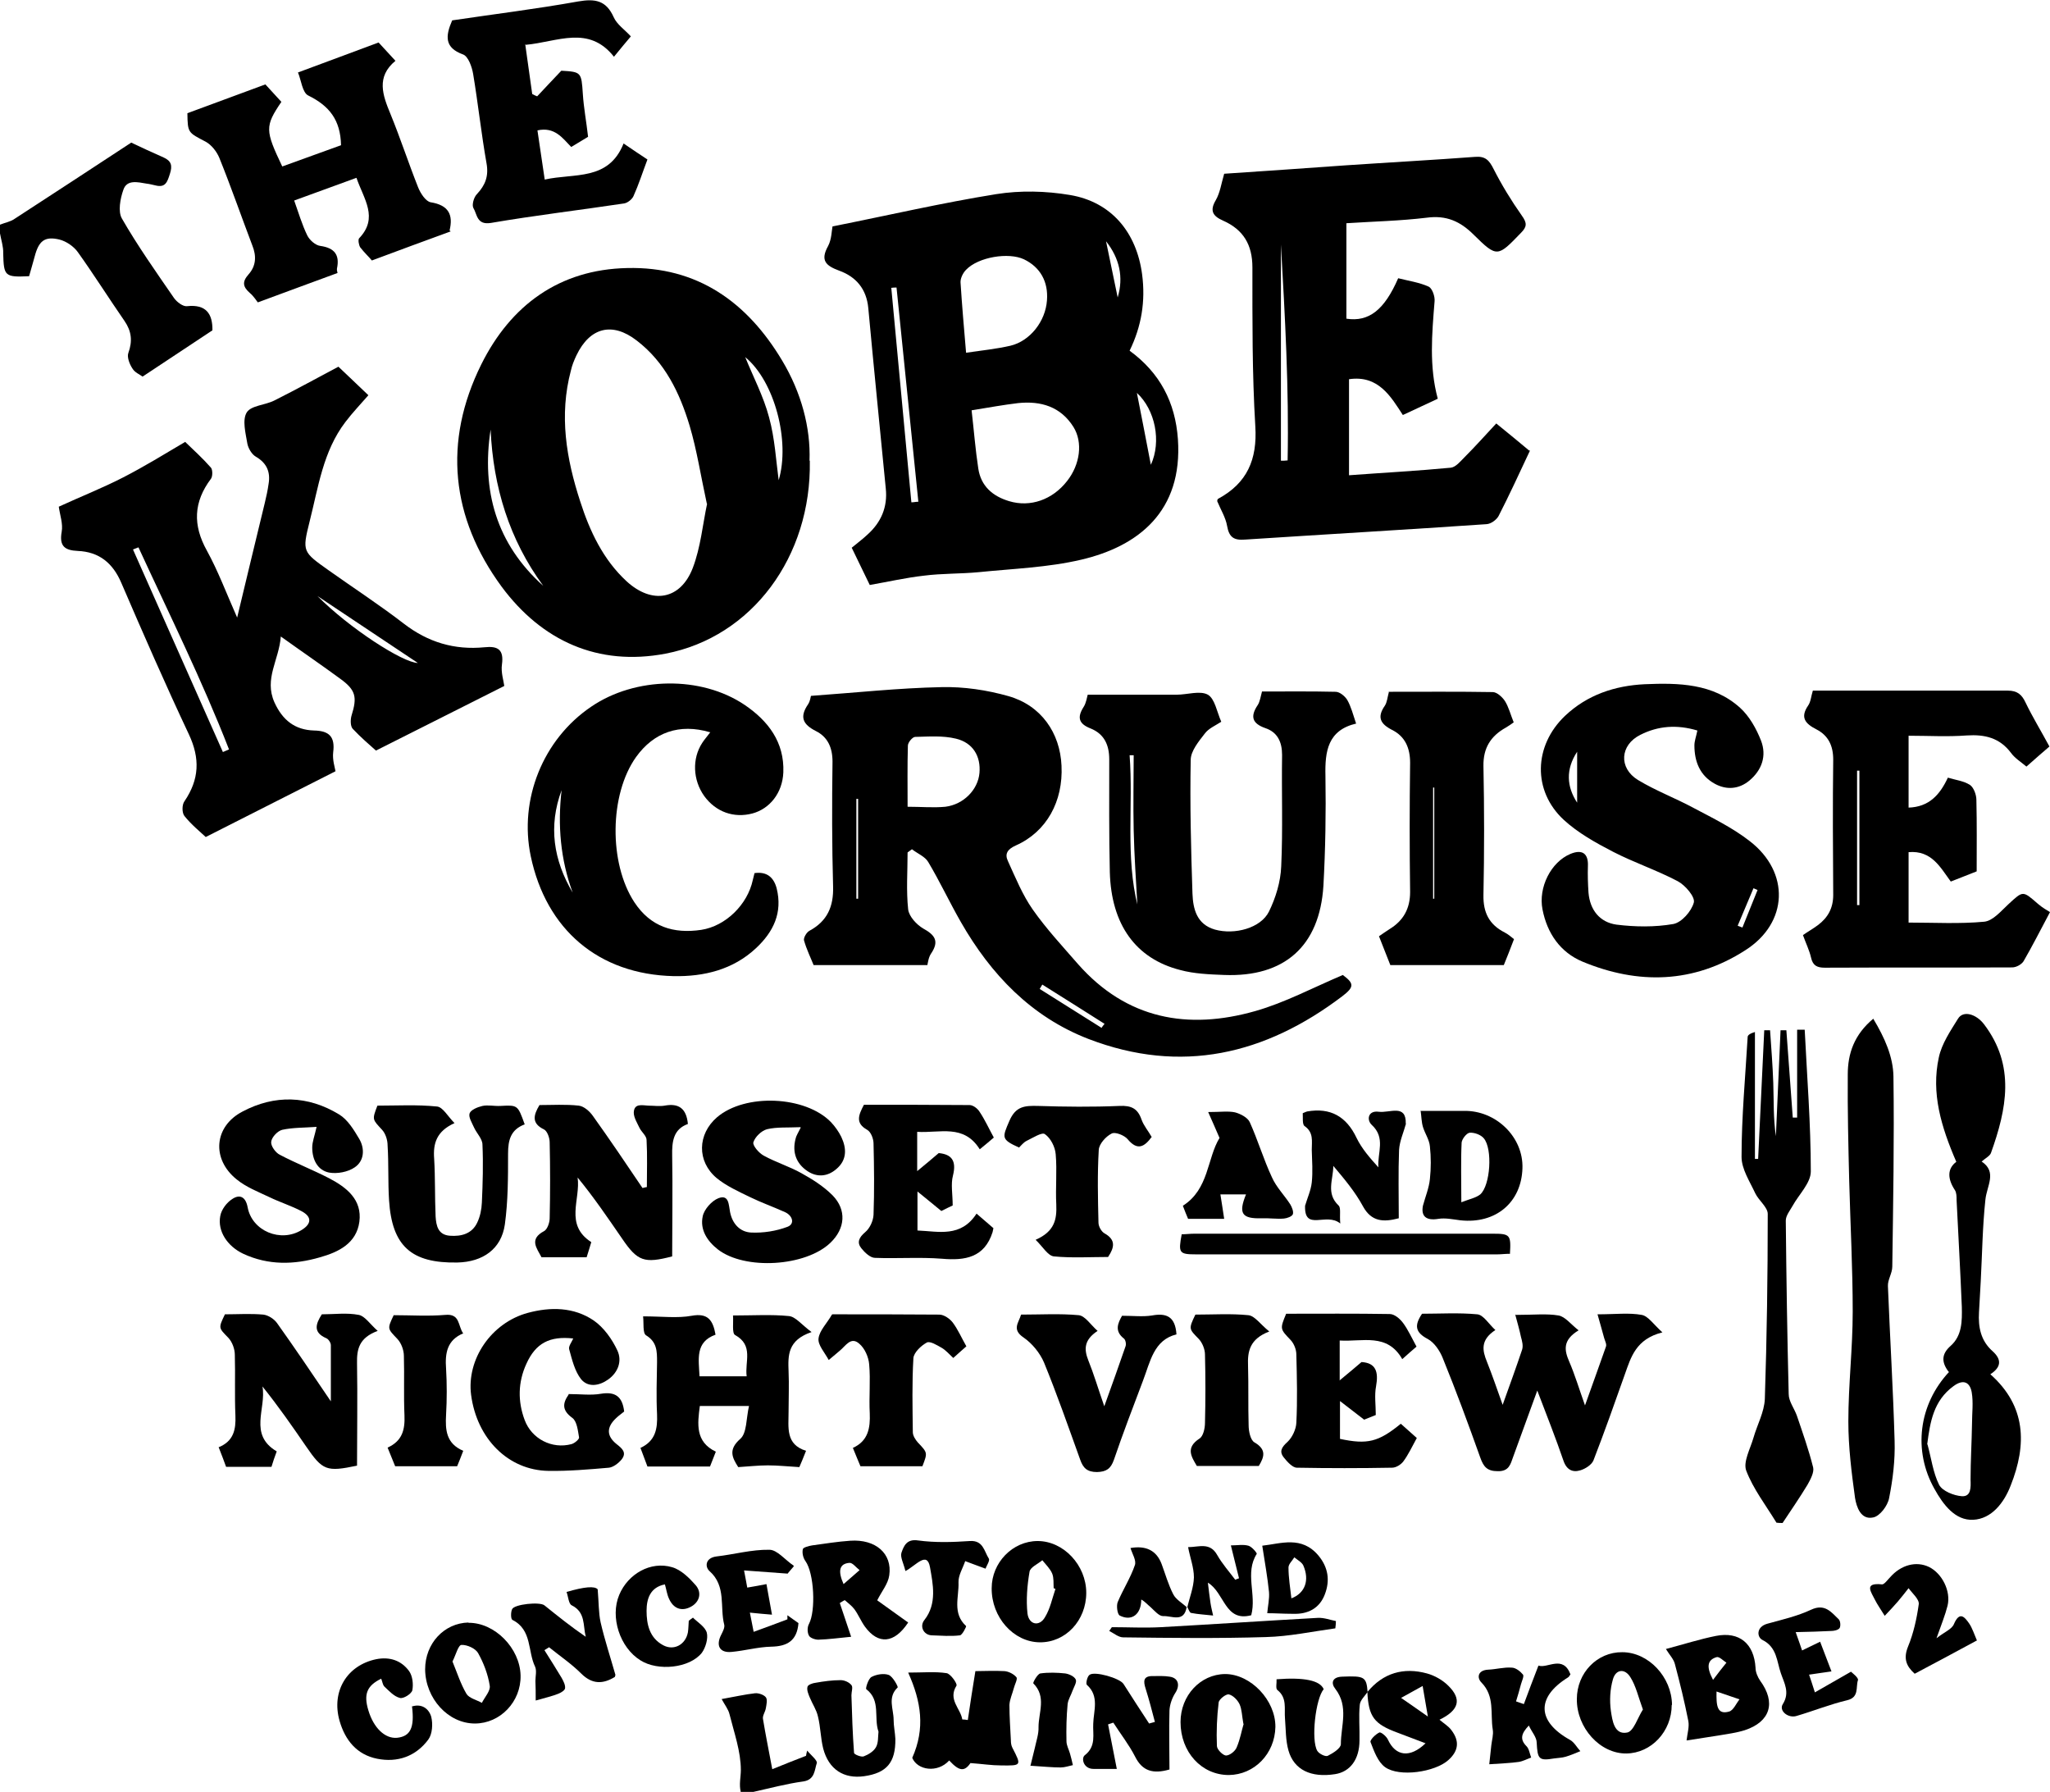 <?xml version="1.0" encoding="UTF-8"?>
<svg id="Layer_2" data-name="Layer 2" xmlns="http://www.w3.org/2000/svg" viewBox="0 0 70.45 61.58">
  <g id="_ヘッダー_フッター" data-name="ヘッダー・フッター">
    <g>
      <path d="m0,7.72c.17-.07.36-.1.5-.2,1.34-.87,2.67-1.74,4.01-2.62.34.16.72.34,1.11.51.27.12.31.28.22.56-.09.28-.15.49-.5.4-.1-.02-.2-.05-.3-.06-.3-.05-.68-.15-.8.21-.11.31-.19.75-.05.99.54.94,1.17,1.83,1.79,2.73.1.14.31.3.45.28.65-.07.88.26.87.83-.79.52-1.59,1.05-2.4,1.59-.09-.07-.27-.14-.35-.28-.1-.15-.19-.39-.14-.53.15-.41.11-.75-.13-1.1-.54-.78-1.05-1.59-1.6-2.36-.14-.2-.4-.38-.64-.44-.51-.12-.71.05-.85.59-.06.23-.13.45-.19.67-.84.04-.87,0-.89-.79C.12,8.48.04,8.25,0,8.02c0-.1,0-.2,0-.31Z"/>
      <path d="m25.46,61.58c-.07-.26,0-.52,0-.76,0-.64-.23-1.28-.39-1.92-.04-.17-.17-.33-.27-.52.45-.08.8-.16,1.15-.2.12-.01.3.05.37.14.06.08.02.25,0,.37-.02.13-.12.26-.1.37.09.55.2,1.09.32,1.73.42-.17.79-.32,1.16-.46.01-.06.02-.12.04-.18.12.15.36.34.33.43-.08.23-.06.57-.46.63-.58.08-1.14.23-1.72.36h-.41Z"/>
      <path d="m29.89,20.1c-.19-.39-.4-.82-.62-1.28.18-.15.37-.29.54-.45.47-.42.7-.95.63-1.59-.2-2.06-.41-4.13-.6-6.19-.06-.66-.42-1.08-1-1.29-.46-.17-.66-.35-.38-.85.12-.23.12-.52.15-.67,1.91-.38,3.76-.81,5.63-1.11.82-.13,1.7-.11,2.53.03,1.43.24,2.29,1.29,2.48,2.73.12.92-.02,1.78-.43,2.62,1.04.76,1.57,1.77,1.66,3.04.17,2.48-1.36,3.68-3.32,4.14-1.15.27-2.35.31-3.53.43-.63.06-1.26.04-1.88.12-.62.07-1.23.21-1.86.32Zm3.5-6c.08.69.13,1.35.23,2,.09.6.49.95,1.06,1.12.73.22,1.49-.05,1.99-.69.45-.57.55-1.33.22-1.86-.44-.7-1.12-.9-1.9-.82-.5.06-1,.15-1.61.25Zm-.19-1.98c.55-.08,1.04-.13,1.52-.24.68-.16,1.21-.84,1.26-1.56.05-.64-.23-1.14-.79-1.41-.53-.25-1.57-.08-1.99.36-.11.11-.2.3-.19.44.05.79.12,1.58.19,2.41Zm-2.39-2.24c-.06,0-.12,0-.18.01.23,2.46.46,4.92.69,7.37.08,0,.16-.02.24-.02-.25-2.45-.5-4.91-.75-7.36Zm8.26,3.62c.15.77.33,1.67.48,2.47.37-.8.15-1.89-.48-2.47Zm-.66-3.28c.21-.7.06-1.35-.4-1.93.13.64.27,1.29.4,1.93Z"/>
      <path d="m27.83,15.83c.06,3.3-1.99,6.06-4.96,6.63-2.32.44-4.25-.44-5.63-2.3-1.74-2.37-2.02-4.98-.7-7.64,1.01-2.03,2.68-3.26,5.01-3.31,2.41-.06,4.13,1.17,5.33,3.18.66,1.1.98,2.31.94,3.44Zm-3.54,1.47c-.21-.96-.34-1.83-.59-2.67-.34-1.13-.85-2.19-1.82-2.93-.84-.65-1.61-.45-2.07.51-.08.17-.15.34-.19.52-.41,1.54-.16,3.03.32,4.5.33,1.03.79,2,1.59,2.74.88.81,1.86.64,2.28-.46.27-.71.34-1.5.49-2.2Zm-7.43-2.54c-.32,2.1.2,3.93,1.81,5.37-1.17-1.59-1.72-3.4-1.81-5.37Zm9.9,1.74c.4-1.34-.14-3.4-1.15-4.23.27.67.63,1.35.82,2.07.2.73.24,1.5.33,2.16Z"/>
      <path d="m6.36,15.18c.3.29.61.57.89.89.06.07.06.3,0,.38-.6.8-.63,1.59-.14,2.47.38.69.66,1.44,1.04,2.3.34-1.41.64-2.67.95-3.94.05-.21.1-.43.13-.65.07-.41-.06-.72-.44-.94-.14-.08-.26-.29-.29-.45-.06-.36-.18-.81-.02-1.07.15-.24.64-.25.95-.41.76-.38,1.5-.79,2.2-1.16.32.3.66.63,1.03.98-.25.29-.54.59-.79.92-.77,1.01-.93,2.24-1.23,3.42-.26,1.04-.24,1.04.66,1.68.86.61,1.75,1.19,2.58,1.83.83.64,1.74.91,2.77.81.46-.05.67.08.6.59-.04.27.06.57.08.74-1.47.74-2.92,1.47-4.41,2.22-.2-.18-.52-.45-.8-.75-.08-.09-.08-.31-.04-.45.2-.64.15-.88-.39-1.27-.64-.47-1.3-.92-2.04-1.45-.06.81-.58,1.45-.22,2.26.28.62.71.95,1.36.97.52.01.73.21.66.75-.03.26.06.53.08.65-1.52.77-2.98,1.51-4.46,2.26-.19-.18-.49-.42-.73-.72-.09-.11-.09-.39,0-.51.51-.75.54-1.47.15-2.3-.81-1.72-1.57-3.46-2.32-5.2-.29-.68-.76-1.07-1.5-1.1-.44-.02-.64-.16-.55-.66.05-.27-.06-.57-.1-.86.74-.34,1.5-.64,2.22-1.01.72-.37,1.42-.8,2.13-1.22Zm-1.61,3.63c-.06.02-.12.05-.18.07,1.03,2.32,2.06,4.64,3.09,6.96.07-.03.14-.06.21-.09-.92-2.36-2.05-4.64-3.11-6.94Zm6.16,1.67c1.09,1.1,2.93,2.29,3.45,2.3-1.17-.78-2.31-1.54-3.45-2.3Z"/>
      <path d="m52.58,15.48c-.39.83-.72,1.55-1.08,2.25-.07.13-.26.27-.41.28-2.77.19-5.54.35-8.3.53-.38.03-.55-.07-.62-.47-.05-.29-.22-.56-.34-.85,0-.02.01-.07.03-.08,1-.54,1.35-1.35,1.28-2.49-.11-1.82-.1-3.64-.1-5.46,0-.78-.31-1.3-1.01-1.61-.34-.15-.47-.33-.25-.7.15-.26.19-.57.29-.91,1.38-.09,2.78-.19,4.19-.29,1.48-.1,2.96-.18,4.43-.29.36-.03.49.12.64.42.28.55.61,1.09.97,1.6.18.25.18.38-.03.59-.8.83-.82.86-1.62.07-.47-.47-.95-.68-1.62-.59-.91.11-1.83.13-2.76.19v3.28c.78.12,1.31-.31,1.78-1.39.35.09.72.14,1.05.29.12.06.22.34.2.51-.09,1.12-.19,2.23.11,3.34-.37.17-.74.35-1.2.56-.41-.63-.84-1.38-1.85-1.23v3.3c1.21-.09,2.36-.15,3.5-.26.17-.02.33-.22.47-.36.36-.36.7-.74,1.09-1.16.42.34.82.67,1.13.93Zm-8.56.35c.08,0,.15,0,.23-.01.05-2.47-.09-4.95-.23-7.42v7.43Z"/>
      <path d="m46.16,33.51c.37.28.39.4-.03.72-2.65,2.01-5.54,2.69-8.72,1.47-1.97-.76-3.36-2.22-4.39-4.02-.39-.68-.72-1.39-1.12-2.06-.11-.19-.37-.29-.56-.44-.05.04-.1.07-.15.11,0,.65-.05,1.31.02,1.96.03.24.29.52.51.65.4.22.57.43.28.86-.09.13-.11.31-.13.4h-3.91c-.09-.23-.24-.53-.33-.85-.02-.09.09-.28.19-.33.61-.33.83-.83.81-1.52-.04-1.43-.04-2.86-.02-4.29,0-.49-.17-.85-.57-1.05-.45-.23-.57-.48-.27-.92.08-.12.09-.28.1-.29,1.55-.11,3.01-.27,4.48-.3.77-.02,1.57.1,2.31.31,1.12.32,1.77,1.26,1.82,2.39.06,1.22-.51,2.27-1.57,2.74-.29.13-.39.29-.27.54.26.57.5,1.16.85,1.66.47.67,1.03,1.27,1.56,1.88,1.67,1.89,3.77,2.27,6.09,1.61,1.02-.29,1.97-.8,3.01-1.24Zm-14.98-5.79c.47,0,.9.04,1.31,0,.63-.08,1.12-.59,1.17-1.16.05-.57-.22-1.04-.81-1.18-.45-.11-.94-.07-1.4-.06-.09,0-.25.19-.25.3-.02.69-.01,1.38-.01,2.11Zm-1.69-.27s-.04,0-.06,0v3.43s.04,0,.06,0v-3.42Zm8.37,7.86s.06-.09.1-.13c-.71-.45-1.42-.9-2.14-1.35-.03.05-.06.1-.09.15l2.13,1.34Z"/>
      <path d="m58.33,25.1c-.7-.21-1.35-.16-1.96.15-.7.35-.75,1.14-.08,1.55.61.37,1.28.62,1.91.96.66.35,1.34.68,1.93,1.14,1.39,1.07,1.33,2.81-.15,3.75-1.77,1.14-3.68,1.19-5.6.39-.76-.32-1.21-.97-1.37-1.79-.15-.76.29-1.63.96-1.91.41-.17.62-.01.6.42-.01.3,0,.61.02.91.05.6.39,1.02.96,1.1.64.08,1.32.09,1.95-.02.29-.05.63-.44.71-.74.05-.19-.29-.59-.55-.73-.72-.38-1.5-.64-2.22-1.01-.6-.31-1.21-.65-1.7-1.1-1.08-1-1.03-2.55.04-3.57.77-.73,1.72-1.04,2.74-1.09,1.16-.05,2.35-.03,3.28.81.32.29.56.72.72,1.13.2.52.03,1.01-.4,1.37-.36.3-.79.33-1.19.11-.51-.28-.7-.76-.7-1.32,0-.15.06-.3.1-.5Zm-4.13,2.48v-1.75c-.4.61-.36,1.2,0,1.75Zm5.52,4.23c.05.02.11.04.16.06.17-.43.35-.86.52-1.29-.05-.02-.09-.04-.14-.06-.18.43-.36.85-.54,1.28Z"/>
      <path d="m65.58,27.75c.72-.02,1.09-.45,1.36-1.03.26.08.54.11.76.25.13.09.22.34.22.51.02.81.01,1.62.01,2.46-.26.1-.55.22-.89.35-.35-.47-.65-1.08-1.45-1.01v2.42c.88,0,1.75.05,2.6-.03.3-.03.58-.37.84-.61.5-.46.48-.46,1.01,0,.15.13.33.23.41.28-.35.66-.62,1.19-.91,1.69-.07.11-.25.21-.39.21-2.15.01-4.29,0-6.44.01-.26,0-.41-.07-.47-.34-.06-.26-.18-.5-.28-.78.17-.12.35-.22.51-.34.35-.26.53-.59.53-1.04-.01-1.55-.02-3.1,0-4.65,0-.48-.17-.83-.58-1.04-.37-.19-.57-.4-.28-.82.09-.13.1-.32.16-.51,1.19,0,2.38,0,3.58,0,1.04,0,2.08,0,3.12,0,.32,0,.48.13.61.41.24.5.53.97.82,1.51-.23.2-.5.43-.79.69-.19-.16-.4-.29-.53-.47-.39-.52-.9-.64-1.52-.6-.66.05-1.32.01-2,.01v2.47Zm-1.76,3.35s.06,0,.08,0v-4.62s-.06,0-.08,0v4.62Z"/>
      <path d="m46.61,24.86c-.98.23-1.08.95-1.06,1.8.02,1.26,0,2.52-.07,3.78-.13,2.07-1.34,3.14-3.41,3.06-.51-.02-1.03-.04-1.51-.17-1.53-.39-2.37-1.56-2.42-3.36-.03-1.29-.02-2.59-.02-3.88,0-.49-.17-.87-.64-1.06-.41-.16-.47-.38-.24-.74.09-.14.11-.32.14-.42,1.01,0,1.99,0,2.96,0,.03,0,.07,0,.1,0,.36,0,.8-.15,1.07,0,.24.14.31.59.46.93-.2.13-.44.23-.57.41-.21.27-.48.6-.48.9-.03,1.53.01,3.06.06,4.59.02.54.15,1.06.77,1.24.68.19,1.58-.05,1.86-.62.23-.47.4-1.02.42-1.55.06-1.27.01-2.55.03-3.83,0-.45-.16-.78-.57-.92-.46-.16-.53-.4-.27-.79.08-.12.1-.29.15-.47.84,0,1.68-.01,2.53.01.14,0,.32.15.4.28.13.23.2.5.3.8Zm-7.52,6.29c-.05-.88-.11-1.75-.13-2.63-.02-.86,0-1.71,0-2.57-.05,0-.09,0-.14,0,.13,1.73-.15,3.47.28,5.19Z"/>
      <path d="m24.4,25.16c-1.05-.31-1.93,0-2.54.85-.92,1.29-.94,3.65-.06,4.99.56.85,1.35,1.09,2.3.95.84-.13,1.59-.87,1.77-1.71.02-.08.04-.16.06-.24.43-.06.66.15.76.52.21.84-.11,1.5-.71,2.06-.79.74-1.79.98-2.83.96-2.58-.06-4.38-1.6-4.91-4.12-.41-1.95.42-4.02,2.08-5.14,1.51-1.03,3.77-1.07,5.27-.06.81.55,1.37,1.28,1.33,2.32-.03.71-.47,1.25-1.06,1.41-.64.17-1.26-.05-1.66-.6-.39-.55-.42-1.28-.07-1.82.07-.11.16-.21.28-.37Zm-5.1,1.99c-.46,1.24-.28,2.4.38,3.52-.42-1.14-.52-2.32-.38-3.52Z"/>
      <path d="m15.49,7.95c-.9.33-1.78.65-2.71,1-.09-.11-.26-.27-.4-.45-.05-.08-.08-.26-.04-.31.68-.71.16-1.35-.09-2.08-.71.26-1.4.51-2.14.78.15.42.27.83.45,1.2.08.16.28.34.45.36.49.07.67.31.57.78-.01.06.02.13.02.15-.92.34-1.8.66-2.74,1.01-.05-.06-.14-.21-.27-.32-.24-.21-.28-.38-.05-.64.26-.29.28-.63.13-1-.38-1-.73-2.01-1.13-3-.09-.22-.27-.45-.47-.56-.61-.32-.62-.3-.63-.98.87-.32,1.74-.64,2.68-.99.15.16.35.38.55.6-.57.84-.56.98.03,2.22.67-.24,1.35-.49,2.02-.73-.02-.87-.4-1.35-1.13-1.71-.2-.1-.24-.53-.35-.79.98-.36,1.85-.69,2.77-1.03.15.16.34.37.58.63-.67.55-.44,1.18-.17,1.83.34.83.62,1.69.95,2.52.08.2.26.48.43.51.62.1.78.43.65.97Z"/>
      <path d="m47.71,23.77c1.22,0,2.41-.01,3.59.01.14,0,.33.17.42.31.13.21.19.46.3.73-.08.06-.17.12-.27.18-.52.29-.78.7-.77,1.32.03,1.48.03,2.96,0,4.44-.01.6.2,1.01.73,1.28.12.06.22.15.32.23-.13.34-.25.65-.35.89h-3.9c-.1-.25-.24-.61-.39-.99.12-.08.24-.17.37-.25.47-.29.7-.7.7-1.27-.02-1.48-.02-2.96,0-4.44,0-.52-.18-.91-.62-1.13-.41-.21-.52-.44-.25-.83.08-.12.09-.29.14-.47Zm1.54,7.11s.02,0,.04,0v-3.82s-.02,0-.04,0v3.82Z"/>
      <path d="m18.05,1.52c.08.59.16,1.15.24,1.71.06.03.11.06.17.08.26-.28.52-.55.83-.88.69.04.69.05.74.8.03.47.12.94.18,1.47-.14.09-.35.21-.58.35-.3-.31-.57-.7-1.16-.57.08.56.16,1.1.25,1.69,1.02-.23,2.19.06,2.71-1.24.32.22.58.39.82.55-.17.45-.3.86-.48,1.26-.05.11-.2.23-.32.25-1.53.23-3.06.41-4.58.67-.49.08-.47-.3-.6-.51-.06-.1.01-.37.12-.48.29-.31.41-.62.33-1.06-.18-1.02-.29-2.05-.46-3.07-.04-.24-.17-.61-.35-.67-.63-.23-.61-.62-.37-1.17,1.41-.21,2.88-.39,4.33-.65.58-.1.96-.04,1.22.54.11.25.38.43.59.66-.18.21-.35.42-.58.7-.87-1.1-1.94-.51-3.03-.41Z"/>
      <path d="m66.97,47.14c-.26-.34-.25-.62.07-.9.39-.35.39-.85.38-1.33-.05-1.22-.12-2.45-.18-3.67,0-.12,0-.26-.06-.35-.25-.38-.27-.73.05-.97-.52-1.2-.87-2.36-.6-3.59.1-.47.4-.91.66-1.33.18-.29.62-.16.89.19,1.09,1.43.78,2.92.24,4.43-.04.1-.18.17-.32.29.54.36.18.83.13,1.31-.1.93-.11,1.87-.16,2.8-.02.36-.04.71-.06,1.07-.03.51.06.98.47,1.34.32.29.29.55-.08.79,1.23,1.09,1.26,2.41.7,3.82-.23.6-.66,1.15-1.29,1.18-.62.03-1.03-.52-1.33-1.06-.74-1.31-.55-2.9.51-4.03Zm-.73,2.49c.13.47.19.97.4,1.39.11.21.5.37.78.39.32.02.31-.3.3-.57,0-.64.04-1.28.05-1.92,0-.36.05-.73-.01-1.08-.06-.34-.28-.47-.63-.21-.68.5-.8,1.22-.9,2Z"/>
      <path d="m64.38,35.01c.39.65.68,1.3.69,1.98.03,2.18-.01,4.35-.04,6.53,0,.23-.16.45-.15.67.07,1.77.18,3.55.23,5.32.02.66-.06,1.32-.19,1.97-.05.26-.32.62-.55.66-.42.09-.57-.36-.62-.67-.12-.87-.23-1.75-.23-2.63,0-1.26.15-2.51.15-3.77,0-1.49-.08-2.99-.12-4.48-.03-1.22-.06-2.44-.05-3.67,0-.72.22-1.37.88-1.92Z"/>
      <path d="m52.09,45.18c.63,0,1.06-.05,1.47.02.23.04.42.3.69.51-.56.34-.49.69-.32,1.08.19.44.33.91.54,1.5.27-.76.5-1.39.72-2.02.03-.08-.03-.19-.06-.29-.07-.25-.14-.51-.23-.82.62,0,1.08-.06,1.52.02.22.04.4.32.71.6-.91.23-1.08.85-1.29,1.44-.35.99-.7,1.98-1.08,2.96-.06.15-.28.29-.45.34-.26.08-.47-.01-.58-.33-.26-.76-.56-1.52-.9-2.41-.31.85-.57,1.56-.83,2.28-.09.25-.14.5-.53.49-.37,0-.49-.16-.6-.47-.41-1.15-.83-2.29-1.29-3.42-.1-.25-.29-.53-.51-.65-.44-.23-.47-.47-.2-.87.62,0,1.26-.04,1.9.02.21.02.39.33.62.54-.52.34-.45.7-.29,1.09.18.45.34.92.54,1.48.25-.7.47-1.3.67-1.9.04-.13,0-.29-.04-.43-.05-.24-.12-.48-.2-.78Z"/>
      <path d="m62.02,35.38c.08,1.62.21,3.24.21,4.87,0,.4-.41.79-.63,1.19-.09.16-.23.33-.23.5.02,1.99.05,3.98.1,5.96,0,.25.19.49.28.74.2.59.41,1.18.56,1.78.04.17-.09.41-.19.59-.27.45-.57.88-.86,1.32-.07,0-.14,0-.21-.01-.36-.59-.8-1.16-1.04-1.79-.11-.3.14-.75.25-1.13.13-.45.37-.88.39-1.33.07-2.12.1-4.24.1-6.36,0-.23-.31-.46-.43-.71-.19-.41-.47-.83-.47-1.25,0-1.37.13-2.75.21-4.12,0-.06.08-.12.25-.17v4.36h.11c.07-1.47.14-2.95.21-4.42.07,0,.13,0,.2,0,.04.6.09,1.21.11,1.81.02.61,0,1.22.09,1.83.05-1.21.11-2.43.16-3.64.07,0,.14,0,.2,0,.07,1,.15,2,.22,3,.05,0,.1,0,.15,0v-3.02c.09,0,.18,0,.27,0Z"/>
      <path d="m22.1,45.23c.66,0,1.18.07,1.67-.02.55-.1.73.14.82.65-.7.25-.58.83-.55,1.43h1.62c-.07-.5.25-1.06-.4-1.42-.11-.06-.05-.44-.07-.67.7,0,1.32-.04,1.92.02.23.02.43.29.78.55-.83.28-.81.81-.79,1.35.02.46,0,.92,0,1.38,0,.55-.11,1.13.6,1.35-.09.23-.16.4-.23.56-.37-.02-.73-.06-1.08-.06-.34,0-.67.04-1.02.06-.21-.33-.35-.6.07-.97.23-.2.2-.7.3-1.13h-1.69c-.08.62-.16,1.23.55,1.57-.08.21-.15.38-.2.51h-2.15c-.07-.18-.15-.4-.24-.64.52-.24.59-.66.57-1.16-.03-.59-.01-1.19,0-1.79,0-.37,0-.69-.38-.92-.12-.08-.07-.42-.1-.65Z"/>
      <path d="m27.5,38.73c-.44.02-.8-.01-1.14.07-.19.05-.41.26-.47.45-.03.11.19.37.36.46.42.23.88.37,1.29.6.38.21.76.45,1.07.76.49.5.44,1.14-.07,1.63-.85.82-2.94.95-3.87.23-.37-.29-.62-.68-.52-1.14.05-.24.31-.53.54-.62.37-.14.35.24.4.48.08.4.34.68.72.7.42.02.87-.05,1.26-.2.25-.1.17-.38-.09-.5-.4-.18-.82-.33-1.21-.52-.39-.19-.81-.38-1.14-.65-.69-.58-.66-1.51.01-2.09.97-.83,3.04-.74,3.92.17.14.15.26.32.35.5.19.4.2.8-.17,1.11-.3.26-.66.29-.99.07-.39-.26-.53-.65-.41-1.11.02-.1.08-.19.18-.39Z"/>
      <path d="m10.87,38.72c-.41.03-.8.02-1.17.1-.16.04-.36.25-.38.41-.02.14.15.38.3.45.55.29,1.14.52,1.7.81.59.31,1.13.73,1.03,1.49-.1.74-.71,1.04-1.35,1.22-.89.26-1.78.28-2.64-.12-.55-.26-.89-.78-.79-1.3.04-.22.22-.46.41-.58.25-.17.46-.09.53.28.15.82,1.14,1.23,1.86.78.34-.21.35-.45,0-.64-.36-.19-.75-.31-1.12-.49-.38-.18-.79-.34-1.11-.6-.88-.7-.79-1.83.2-2.34,1.1-.58,2.24-.55,3.31.1.3.18.51.53.7.85.19.33.17.75-.16.97-.23.16-.6.23-.88.18-.4-.08-.58-.45-.58-.86,0-.2.08-.39.15-.71Z"/>
      <path d="m22.23,40.79c0-.54.02-1.08-.01-1.62,0-.14-.17-.27-.24-.41-.08-.17-.2-.36-.2-.53.01-.33.29-.25.5-.24.19,0,.38.03.56,0,.48-.09.75.09.8.63-.5.18-.55.6-.54,1.09.02,1.16,0,2.31,0,3.46-.96.25-1.19.17-1.72-.61-.49-.71-.97-1.42-1.53-2.1.11.75-.46,1.62.47,2.22-.05.16-.1.34-.16.52h-1.55c-.16-.31-.44-.62.09-.9.11-.06.19-.29.19-.44.02-.87.02-1.74,0-2.61,0-.15-.08-.38-.19-.44-.44-.21-.37-.49-.16-.84.44,0,.9-.03,1.35.02.18.02.38.2.49.36.58.81,1.14,1.64,1.7,2.47.04-.01.09-.02.13-.03Z"/>
      <path d="m7.51,49.73c.52-.21.6-.61.58-1.09-.03-.7,0-1.4-.02-2.09,0-.2-.09-.44-.22-.58-.34-.35-.35-.33-.12-.81.44,0,.88-.03,1.32.01.17.02.37.15.47.29.6.84,1.18,1.7,1.85,2.69,0-.74,0-1.33,0-1.93,0-.08-.08-.21-.16-.24-.46-.2-.36-.49-.15-.82.43,0,.86-.06,1.27.02.21.04.38.31.65.55-.65.24-.72.64-.71,1.12.02,1.17,0,2.34,0,3.51-1.05.22-1.18.17-1.75-.66-.48-.7-.96-1.39-1.5-2.06.14.76-.49,1.65.49,2.23-.07.19-.13.36-.18.53h-1.56c-.07-.19-.15-.41-.25-.66Z"/>
      <path d="m19.54,47.9c.4,0,.77.05,1.11-.01.49-.08.74.09.8.61-.08.07-.19.14-.28.23-.33.31-.33.61.02.89.19.15.36.29.17.53-.11.13-.28.26-.43.28-.69.06-1.39.12-2.08.11-1.38-.02-2.46-1.1-2.66-2.61-.16-1.22.69-2.48,1.95-2.82.78-.21,1.58-.2,2.26.26.35.24.64.65.82,1.04.16.35.03.74-.32.99-.31.22-.69.28-.93-.01-.22-.28-.31-.67-.41-1.03-.03-.1.09-.25.14-.37-.81-.09-1.29.16-1.61.87-.29.63-.3,1.29-.06,1.93.24.65.94,1.01,1.61.83.11-.03.27-.17.26-.23-.04-.23-.07-.55-.23-.67-.36-.26-.34-.5-.13-.8Z"/>
      <path d="m34.16,39.08c-.14.12-.29.25-.49.41-.55-.88-1.37-.55-2.15-.6v1.35c.3-.25.51-.42.74-.62.43.04.62.25.49.77-.08.3-.01.64-.01,1.03-.09.04-.25.12-.39.19-.25-.2-.48-.4-.82-.67v1.34c.73.03,1.49.25,2.03-.58.22.19.41.35.58.5-.02.08-.02.11-.03.14-.28.87-.94.98-1.74.91-.76-.06-1.53,0-2.3-.03-.16,0-.35-.18-.47-.33-.16-.2-.08-.37.13-.55.16-.13.28-.39.29-.6.03-.82.02-1.63,0-2.45,0-.16-.09-.4-.22-.47-.41-.23-.3-.5-.11-.86,1.19,0,2.41,0,3.63.01.12,0,.28.12.35.24.18.27.31.56.48.87Z"/>
      <path d="m46.05,47.42c.3-.25.51-.42.74-.62.49.03.59.33.5.83-.06.31-.01.64-.01.99-.12.05-.28.11-.4.16-.25-.19-.49-.38-.83-.64v1.3c.94.2,1.32.11,2.09-.52.19.17.38.34.55.49-.17.31-.29.57-.46.8-.08.11-.25.22-.39.22-1.09.02-2.18.02-3.27,0-.15,0-.33-.2-.45-.35-.17-.21-.07-.36.13-.54.16-.15.29-.43.3-.65.04-.78.02-1.56,0-2.35,0-.17-.08-.37-.19-.49-.37-.39-.38-.38-.16-.91,1.18,0,2.37-.01,3.56.01.16,0,.35.16.46.31.17.23.29.5.46.81-.13.11-.29.25-.49.43-.52-.91-1.36-.59-2.15-.64v1.38Z"/>
      <path d="m18.04,38.63c-.49.18-.58.54-.58,1.01,0,.81,0,1.63-.11,2.43-.12.85-.76,1.29-1.63,1.31-1.58.03-2.25-.56-2.35-2.14-.04-.63-.01-1.26-.05-1.88,0-.19-.07-.41-.19-.54-.33-.36-.35-.34-.16-.83.67,0,1.36-.04,2.05.03.2.02.37.34.6.57-.62.28-.74.7-.7,1.22.04.66.02,1.32.05,1.99.02.31.08.63.49.66.4.03.76-.07.94-.45.1-.21.15-.45.16-.69.03-.66.05-1.33.02-1.99,0-.2-.2-.39-.29-.59-.07-.16-.2-.36-.15-.49.05-.12.27-.21.44-.25.19-.04.4.01.61,0,.6-.03.6-.04.84.63Z"/>
      <path d="m38.56,45.21c.39,0,.71.04,1.03-.01.49-.09.8.03.84.65-.78.19-.9.94-1.15,1.59-.34.9-.69,1.81-1,2.72-.11.31-.26.41-.58.42-.34,0-.48-.14-.58-.43-.4-1.11-.79-2.23-1.24-3.33-.14-.33-.41-.66-.7-.86-.42-.28-.17-.51-.09-.79.67,0,1.33-.04,1.98.02.22.02.41.33.65.54-.47.31-.47.63-.32,1.01.19.47.33.95.55,1.58.28-.78.51-1.42.73-2.06.03-.08,0-.23-.06-.27-.33-.26-.2-.53-.06-.78Z"/>
      <path d="m28.61,45.16c1.23,0,2.45,0,3.67.01.16,0,.36.14.46.27.18.24.3.52.47.82-.14.12-.28.25-.45.4-.14-.13-.26-.27-.4-.35-.16-.09-.4-.24-.51-.18-.2.11-.44.34-.46.53-.05.85-.03,1.7-.02,2.55,0,.12.09.26.17.35.34.36.34.35.16.82h-2.13c-.07-.17-.16-.38-.26-.63.53-.24.6-.69.58-1.19-.03-.56.03-1.13-.02-1.68-.02-.25-.15-.55-.34-.71-.29-.26-.47.08-.67.24-.09.08-.18.15-.38.32-.14-.26-.38-.52-.35-.74.03-.27.29-.52.46-.82Z"/>
      <path d="m39.59,39.05c-.26.36-.5.5-.84.09-.11-.13-.43-.26-.55-.19-.2.1-.43.36-.44.56-.05.83-.03,1.67-.01,2.5,0,.13.1.31.21.37.39.22.34.48.12.81-.61,0-1.24.04-1.86-.02-.21-.02-.38-.33-.63-.57.66-.29.73-.71.71-1.21-.03-.58.03-1.16-.02-1.73-.02-.25-.17-.55-.37-.69-.1-.08-.42.13-.63.23-.1.05-.18.15-.26.23-.62-.28-.58-.34-.33-.92.22-.51.54-.52.98-.51.93.03,1.87.04,2.8,0,.41-.02.63.09.76.47.08.22.24.4.35.6Z"/>
      <path d="m33.36,60.57c-.21.3-.38.31-.74-.08-.4.44-1.09.34-1.27-.09.45-1.01.31-1.93-.14-2.93.52,0,.93-.04,1.32.02.14.02.38.37.34.43-.3.48.14.78.2,1.16.06,0,.13.01.19.02.08-.54.16-1.08.26-1.68.29,0,.65-.02,1,0,.14.01.32.1.41.21.05.06-.06.25-.09.38-.05.19-.14.38-.15.57,0,.41.03.81.05,1.22,0,.08.01.17.05.25.32.62.32.62-.39.61-.32,0-.63-.05-1.04-.08Z"/>
      <path d="m43.25,50.37h-2.12c-.18-.31-.4-.62.09-.94.13-.08.19-.35.19-.54.02-.78.02-1.57,0-2.35,0-.18-.09-.4-.21-.53-.34-.35-.36-.34-.12-.84.61,0,1.22-.04,1.82.02.22.02.41.31.72.56-.68.26-.75.69-.73,1.18.02.68,0,1.36.02,2.04,0,.2.06.51.2.59.43.25.33.51.15.81Z"/>
      <path d="m48.32,38.6c-.08.3-.22.6-.24.91-.03.78-.01,1.56-.01,2.35-.53.14-.94.12-1.23-.41-.27-.5-.64-.94-1.02-1.39,0,.47-.26.94.18,1.36.09.08.03.31.06.62-.48-.4-1.24.29-1.21-.61.08-.27.2-.53.23-.8.04-.37.01-.75,0-1.12,0-.3.07-.6-.25-.82-.08-.06-.05-.3-.06-.44.09-.04.12-.05.15-.06.8-.14,1.35.17,1.7.91.18.37.46.69.75,1.01-.04-.5.26-1.01-.23-1.46-.18-.17-.13-.5.24-.45.38.05.95-.28.93.41Z"/>
      <path d="m15.93,45.81c-.57.23-.64.69-.6,1.22.03.52.03,1.05,0,1.58-.03.52,0,.99.59,1.24-.08.21-.15.39-.21.53h-2.13c-.07-.17-.16-.4-.26-.64.51-.23.6-.62.58-1.11-.03-.68,0-1.36-.02-2.04,0-.2-.09-.44-.22-.58-.34-.36-.36-.34-.13-.82.59,0,1.19.04,1.77-.01.52-.05.43.37.62.64Z"/>
      <path d="m48.83,38.17c.56,0,1.02,0,1.48,0,1.1-.02,2.05.9,2.01,1.98-.04,1.17-.92,1.91-2.13,1.78-.25-.03-.52-.09-.76-.05-.42.07-.6-.09-.53-.45.08-.3.21-.61.24-.92.04-.37.04-.75,0-1.12-.02-.23-.17-.44-.24-.67-.05-.17-.05-.35-.08-.57Zm1.39,3.14c.28-.11.5-.15.65-.27.35-.31.43-1.57.12-1.93-.1-.12-.32-.2-.48-.19-.11.01-.27.22-.28.34-.03.64-.01,1.29-.01,2.05Z"/>
      <path d="m51.9,43.08c-.17,0-.31.02-.44.02-3.45,0-6.9,0-10.36,0-.58,0-.61-.05-.49-.69.14,0,.29-.02.44-.02,3.42,0,6.84,0,10.25,0,.6,0,.63.04.59.7Z"/>
      <path d="m30.15,54.99c.31.22.68.49,1.06.76-.48.73-1.03.76-1.48.15-.14-.19-.23-.42-.37-.61-.09-.12-.22-.21-.33-.31-.06.03-.12.07-.17.1.13.38.26.77.39,1.16-.42.04-.78.09-1.13.1-.11,0-.28-.06-.32-.14-.06-.11-.06-.29,0-.4.24-.45.18-1.74-.12-2.16-.08-.11-.12-.28-.09-.41.01-.06.2-.11.32-.13.44-.06.87-.13,1.31-.16.87-.06,1.45.44,1.34,1.19-.04.29-.26.55-.41.85Zm-1.16-.56c.18-.16.37-.32.55-.48-.12-.09-.24-.26-.35-.25-.35.03-.4.28-.2.73Z"/>
      <path d="m57.96,59.8c.03-.25.1-.47.06-.67-.13-.66-.29-1.31-.46-1.95-.04-.17-.18-.31-.31-.52.64-.17,1.17-.34,1.72-.45.81-.16,1.31.27,1.36,1.09,0,.15.07.32.16.45.55.75.35,1.41-.53,1.7-.29.09-.59.13-.89.18-.3.05-.6.09-1.09.17Zm1.03-1.68c-.01.47.01.81.43.69.15-.04.24-.27.36-.42l-.79-.27Zm-.12-.4c.19-.25.32-.42.46-.59-.11-.07-.25-.22-.34-.19-.3.09-.37.31-.12.78Z"/>
      <path d="m46.99,58.14c.54-.66,1.25-.86,2.05-.64.26.07.54.23.73.42.47.46.38.84-.3,1.17.15.13.31.22.41.36.29.38.24.72-.11,1.03-.46.41-1.68.59-2.17.24-.25-.18-.38-.55-.5-.86-.03-.07.17-.27.3-.33.05-.03.25.13.3.25.26.56.75.64,1.29.12-.34-.13-.64-.24-.95-.36-.82-.3-1.01-.55-1.05-1.41l-.02.02Zm1.9-.21c-.29.16-.51.28-.74.41.27.19.54.37.92.64-.07-.42-.11-.65-.18-1.05Z"/>
      <path d="m42.81,41.04h-.87c.04.28.09.54.13.84h-1.24c-.06-.14-.12-.29-.18-.45.9-.57.83-1.63,1.26-2.33-.14-.32-.25-.58-.39-.89.42,0,.68-.04.92.01.19.05.44.18.51.34.28.62.47,1.27.76,1.89.15.34.43.62.63.93.06.1.12.25.09.34-.03.08-.2.14-.31.15-.25.02-.51-.02-.76-.01-.68.02-.81-.16-.54-.82Z"/>
      <path d="m39.69,59.17c-.1-.38-.2-.77-.32-1.15-.08-.25-.09-.44.26-.43.19,0,.38-.01.56.02.31.04.37.3.2.56-.11.17-.19.4-.2.6-.02.68,0,1.35,0,2.03-.56.16-.93.06-1.18-.44-.21-.41-.5-.78-.75-1.17-.06.02-.12.04-.18.06.1.52.2,1.03.3,1.53-.3,0-.55,0-.8,0-.35,0-.43-.37-.3-.47.4-.31.27-.72.29-1.08.01-.44.22-.95-.22-1.34-.04-.04.01-.28.09-.34.17-.14,1.04.11,1.17.31.29.45.58.91.88,1.36.07-.02.15-.04.22-.06Z"/>
      <path d="m40.57,59.17c0-.91.68-1.64,1.53-1.65.88,0,1.74.9,1.73,1.82-.02.92-.72,1.64-1.6,1.65-.94,0-1.66-.79-1.66-1.82Zm2.16.06c-.05-.27-.05-.49-.13-.67-.07-.15-.23-.31-.37-.34-.1-.02-.34.17-.35.28-.06.49-.08,1-.06,1.49,0,.12.2.32.31.33.13,0,.32-.15.37-.28.12-.28.17-.58.24-.81Z"/>
      <path d="m57.45,58.58c0,.91-.7,1.66-1.56,1.67-.9.01-1.71-.88-1.7-1.87,0-.9.7-1.62,1.56-1.61.9,0,1.7.85,1.71,1.81Zm-.99.16c-.16-.44-.24-.81-.43-1.11-.19-.31-.5-.28-.6.07-.1.34-.12.73-.07,1.09.05.32.11.83.56.74.22-.04.36-.51.54-.79Z"/>
      <path d="m37.33,54.73c0,.95-.71,1.71-1.6,1.7-.9-.01-1.66-.86-1.65-1.86,0-.88.72-1.62,1.58-1.62.89,0,1.67.83,1.67,1.78Zm-1.05-.13s-.04-.02-.07-.03c-.01-.17.01-.35-.05-.5-.07-.17-.22-.31-.34-.46-.15.13-.42.24-.44.4-.08.47-.12.96-.07,1.43.05.39.41.46.6.13.18-.29.25-.65.36-.97Z"/>
      <path d="m16.1,55.76c.9-.01,1.77.87,1.79,1.81.02.9-.7,1.65-1.57,1.65-.92,0-1.7-.86-1.71-1.86,0-.89.65-1.59,1.49-1.61Zm-.55,1.33c.16.39.28.77.48,1.11.09.15.35.21.53.31.1-.2.3-.41.27-.59-.06-.39-.21-.78-.4-1.12-.09-.16-.38-.29-.57-.28-.11,0-.19.33-.31.57Z"/>
      <path d="m52.37,58.55c.16-.43.32-.86.5-1.32.31.11.84-.38,1.1.3-.03.04-.05.09-.09.11-1.09.68-1.06,1.51.07,2.14.15.08.24.26.36.39-.17.07-.33.14-.5.19-.13.04-.27.04-.4.06-.53.09-.57.02-.6-.54,0-.19-.17-.37-.27-.59-.27.28-.31.48-.08.71.09.09.11.26.16.39-.14.05-.29.13-.43.15-.28.04-.57.05-1.01.08.02-.21.05-.43.07-.65.02-.18.08-.37.05-.54-.09-.55.08-1.14-.39-1.62-.16-.16-.13-.42.23-.44.27-.01.54-.09.81-.07.14,0,.3.13.39.24.04.06-.04.22-.07.33-.05.2-.11.39-.17.59.09.03.17.06.26.09Z"/>
      <path d="m18.41,58.42c0-.24,0-.45-.01-.66,0-.16.05-.35-.01-.49-.26-.53-.1-1.27-.78-1.61-.06-.03-.06-.27-.01-.37.08-.17.95-.26,1.11-.13.46.37.92.74,1.42,1.08-.1-.39,0-.84-.48-1.08-.11-.05-.12-.3-.18-.46q.92-.27,1.07-.09c.04.47.03.81.1,1.13.14.61.34,1.21.51,1.81,0,.01-.01.03-.02.07-.41.25-.78.26-1.16-.12-.33-.33-.73-.6-1.1-.9l-.16.1c.2.32.4.63.59.95.06.11.13.24.12.35,0,.08-.14.16-.24.2-.2.08-.42.13-.77.23Z"/>
      <path d="m27.27,53.83c-.15.17-.22.26-.2.24-.54-.04-.99-.07-1.5-.11.06.3.09.49.11.59.25-.04.45-.08.66-.12.06.35.13.7.19,1.05-.24-.02-.48-.04-.76-.07.03.16.07.35.13.66.42-.15.79-.29,1.16-.43,0-.05,0-.09,0-.14.13.09.26.19.38.27-.05.61-.39.8-.94.81-.45.01-.91.14-1.36.18-.41.04-.55-.22-.35-.6.05-.1.12-.23.1-.33-.16-.61.08-1.33-.51-1.85-.16-.15-.14-.45.24-.5.61-.07,1.21-.24,1.82-.23.27,0,.54.35.84.55Z"/>
      <path d="m62.17,57.54c.05.15.11.32.2.61.42-.24.77-.44,1.24-.71.03.03.27.21.24.29-.08.24.05.59-.37.69-.59.14-1.16.37-1.74.54-.29.09-.62-.18-.47-.41.25-.4.04-.73-.07-1.06-.14-.4-.13-.89-.63-1.14-.19-.09-.23-.45.17-.56.51-.14,1.03-.26,1.5-.48.47-.22.69.08.95.33.06.06.07.23.03.3-.05.07-.19.1-.29.1-.38.02-.77.03-1.22.04.11.32.18.5.22.63.23-.11.43-.21.62-.3l.39,1.02c-.23.03-.47.07-.76.11Z"/>
      <path d="m23.8,55.57c.17.17.43.32.49.53.05.2-.04.51-.17.69-.42.53-1.51.64-2.11.26-.71-.44-1.05-1.49-.73-2.25.3-.72,1.08-1.17,1.82-.95.31.09.59.37.81.62.22.26.13.58-.17.74-.32.17-.6.06-.75-.28-.07-.15-.09-.32-.14-.49-.51.1-.63.5-.63.91,0,.46.1.93.57,1.18.37.2.77-.02.85-.44.02-.13.02-.27.03-.4.05-.04.1-.08.15-.11Z"/>
      <path d="m14.14,58.64c.35-.12.6.07.68.35.06.24.04.59-.1.78-.43.58-1.06.8-1.76.66-.7-.14-1.1-.64-1.29-1.3-.29-1.01.25-1.91,1.26-2.12.46-.09.86.04,1.13.41.12.17.15.45.11.66-.03.12-.31.3-.43.26-.2-.05-.37-.24-.53-.39-.06-.06-.07-.18-.11-.27-.49.24-.61.53-.44,1.09.18.6.57.98.99.94.45-.05.6-.34.51-1.07Z"/>
      <path d="m30.19,59.5c-.17-.48.09-1.07-.42-1.46-.03-.03.07-.36.18-.42.17-.09.42-.13.59-.07.15.06.33.41.31.43-.36.34-.14.74-.14,1.11,0,.22.05.44.06.66.01.81-.3,1.17-1.07,1.28-.7.1-1.22-.23-1.41-.95-.09-.36-.09-.74-.18-1.1-.05-.23-.19-.43-.28-.65-.05-.12-.11-.26-.08-.37.01-.07.18-.13.28-.14.28-.05.57-.09.86-.09.13,0,.29.07.37.17.06.07,0,.23,0,.35.02.66.04,1.32.09,1.98,0,.05.24.15.33.12.16-.06.34-.17.42-.31.09-.15.07-.36.09-.54Z"/>
      <path d="m47.01,58.12c-.1.15-.27.3-.28.46-.04.4,0,.81-.01,1.22,0,.65-.32,1.08-.84,1.16-.83.13-1.41-.15-1.6-.81-.1-.35-.09-.73-.12-1.1-.03-.34.08-.71-.26-.98-.07-.05-.02-.24-.03-.37q1.43-.11,1.62.34c-.28.33-.44,1.75-.22,2.12.06.1.28.21.36.17.18-.09.45-.26.45-.4,0-.63.28-1.29-.19-1.9-.16-.2-.11-.41.24-.42.76-.03.83,0,.87.54,0,0,.02-.02.02-.02Z"/>
      <path d="m67.93,56.37c-.72.39-1.41.76-2.13,1.14-.3-.27-.39-.53-.23-.93.19-.46.3-.96.37-1.46.02-.17-.22-.37-.35-.55-.12.15-.24.31-.37.46-.13.15-.27.3-.45.49-.14-.23-.25-.38-.33-.54-.13-.27-.41-.61.24-.54.08,0,.19-.16.28-.25.37-.42.89-.56,1.33-.35.45.22.76.83.64,1.33-.08.32-.21.64-.38,1.12.28-.22.53-.31.6-.49.19-.44.36-.25.52-.02.11.16.17.36.27.59Z"/>
      <path d="m31.11,53.96c-.06-.25-.18-.46-.13-.61.08-.23.18-.48.57-.42.59.08,1.19.06,1.78.02.46-.03.49.35.65.6.05.07-.08.25-.11.35-.29-.11-.5-.18-.7-.26-.08.24-.24.49-.23.73.02.5-.22,1.06.26,1.5.02.01-.13.31-.21.32-.32.04-.64.01-.97,0-.28-.01-.43-.31-.25-.53.44-.56.29-1.24.19-1.81-.1-.56-.47-.07-.84.13Z"/>
      <path d="m40.8,55.24c.08-.35.22-.69.23-1.04,0-.34-.13-.67-.2-1.04.37,0,.75-.18,1,.27.17.3.41.57.62.85.04-.02.08-.03.13-.05-.09-.35-.17-.7-.28-1.13.21,0,.42-.04.6.01.12.03.3.25.29.28-.42.66,0,1.39-.19,2.11-.91.24-.91-.77-1.49-1.12.03.27.06.48.09.7.02.14.06.29.09.43-.25-.03-.51-.04-.76-.09-.05-.01-.09-.14-.13-.21v.02Z"/>
      <path d="m43.38,53.11c.64-.07,1.35-.35,1.93.34.34.41.4.86.22,1.33-.18.48-.58.69-1.09.67-.02,0-.03,0-.05,0-.28,0-.56-.02-.84-.02.02-.25.08-.49.06-.73-.05-.5-.14-1-.23-1.58Zm1,1.81c.47-.18.63-.62.41-1.13-.05-.11-.2-.19-.31-.28-.07.12-.2.23-.2.35,0,.35.06.7.1,1.06Z"/>
      <path d="m35.41,60.68c.05-.2.1-.4.15-.61.05-.24.14-.49.13-.73,0-.5.28-1.04-.18-1.5-.02-.02.14-.32.24-.34.28-.04.58-.03.86,0,.13.02.31.1.36.21.04.09-.06.25-.11.38-.05.15-.15.3-.17.46-.04.42-.05.85-.04,1.28,0,.14.08.28.12.42.04.13.07.27.1.4-.14.03-.28.08-.42.08-.29,0-.57-.03-1.05-.06Z"/>
      <path d="m38.21,55.91c.56,0,1.12.03,1.68,0,1.8-.1,3.6-.22,5.4-.32.21-.01.42.07.62.11,0,.08-.01.17-.02.25-.8.11-1.59.28-2.39.3-1.63.05-3.27.03-4.9.01-.16,0-.32-.14-.48-.22.03-.04.06-.09.09-.13Z"/>
      <path d="m40.78,55.22c-.09.55-.52.29-.81.31-.14,0-.29-.18-.42-.3-.11-.09-.2-.2-.33-.27,0,.51-.33.76-.74.55-.08-.04-.12-.33-.07-.46.18-.43.44-.83.59-1.27.06-.16-.09-.39-.15-.59q.81-.14,1.07.55c.13.35.23.71.4,1.04.09.18.31.3.47.45,0,0-.01-.02-.01-.02Z"/>
    </g>
  </g>
</svg>